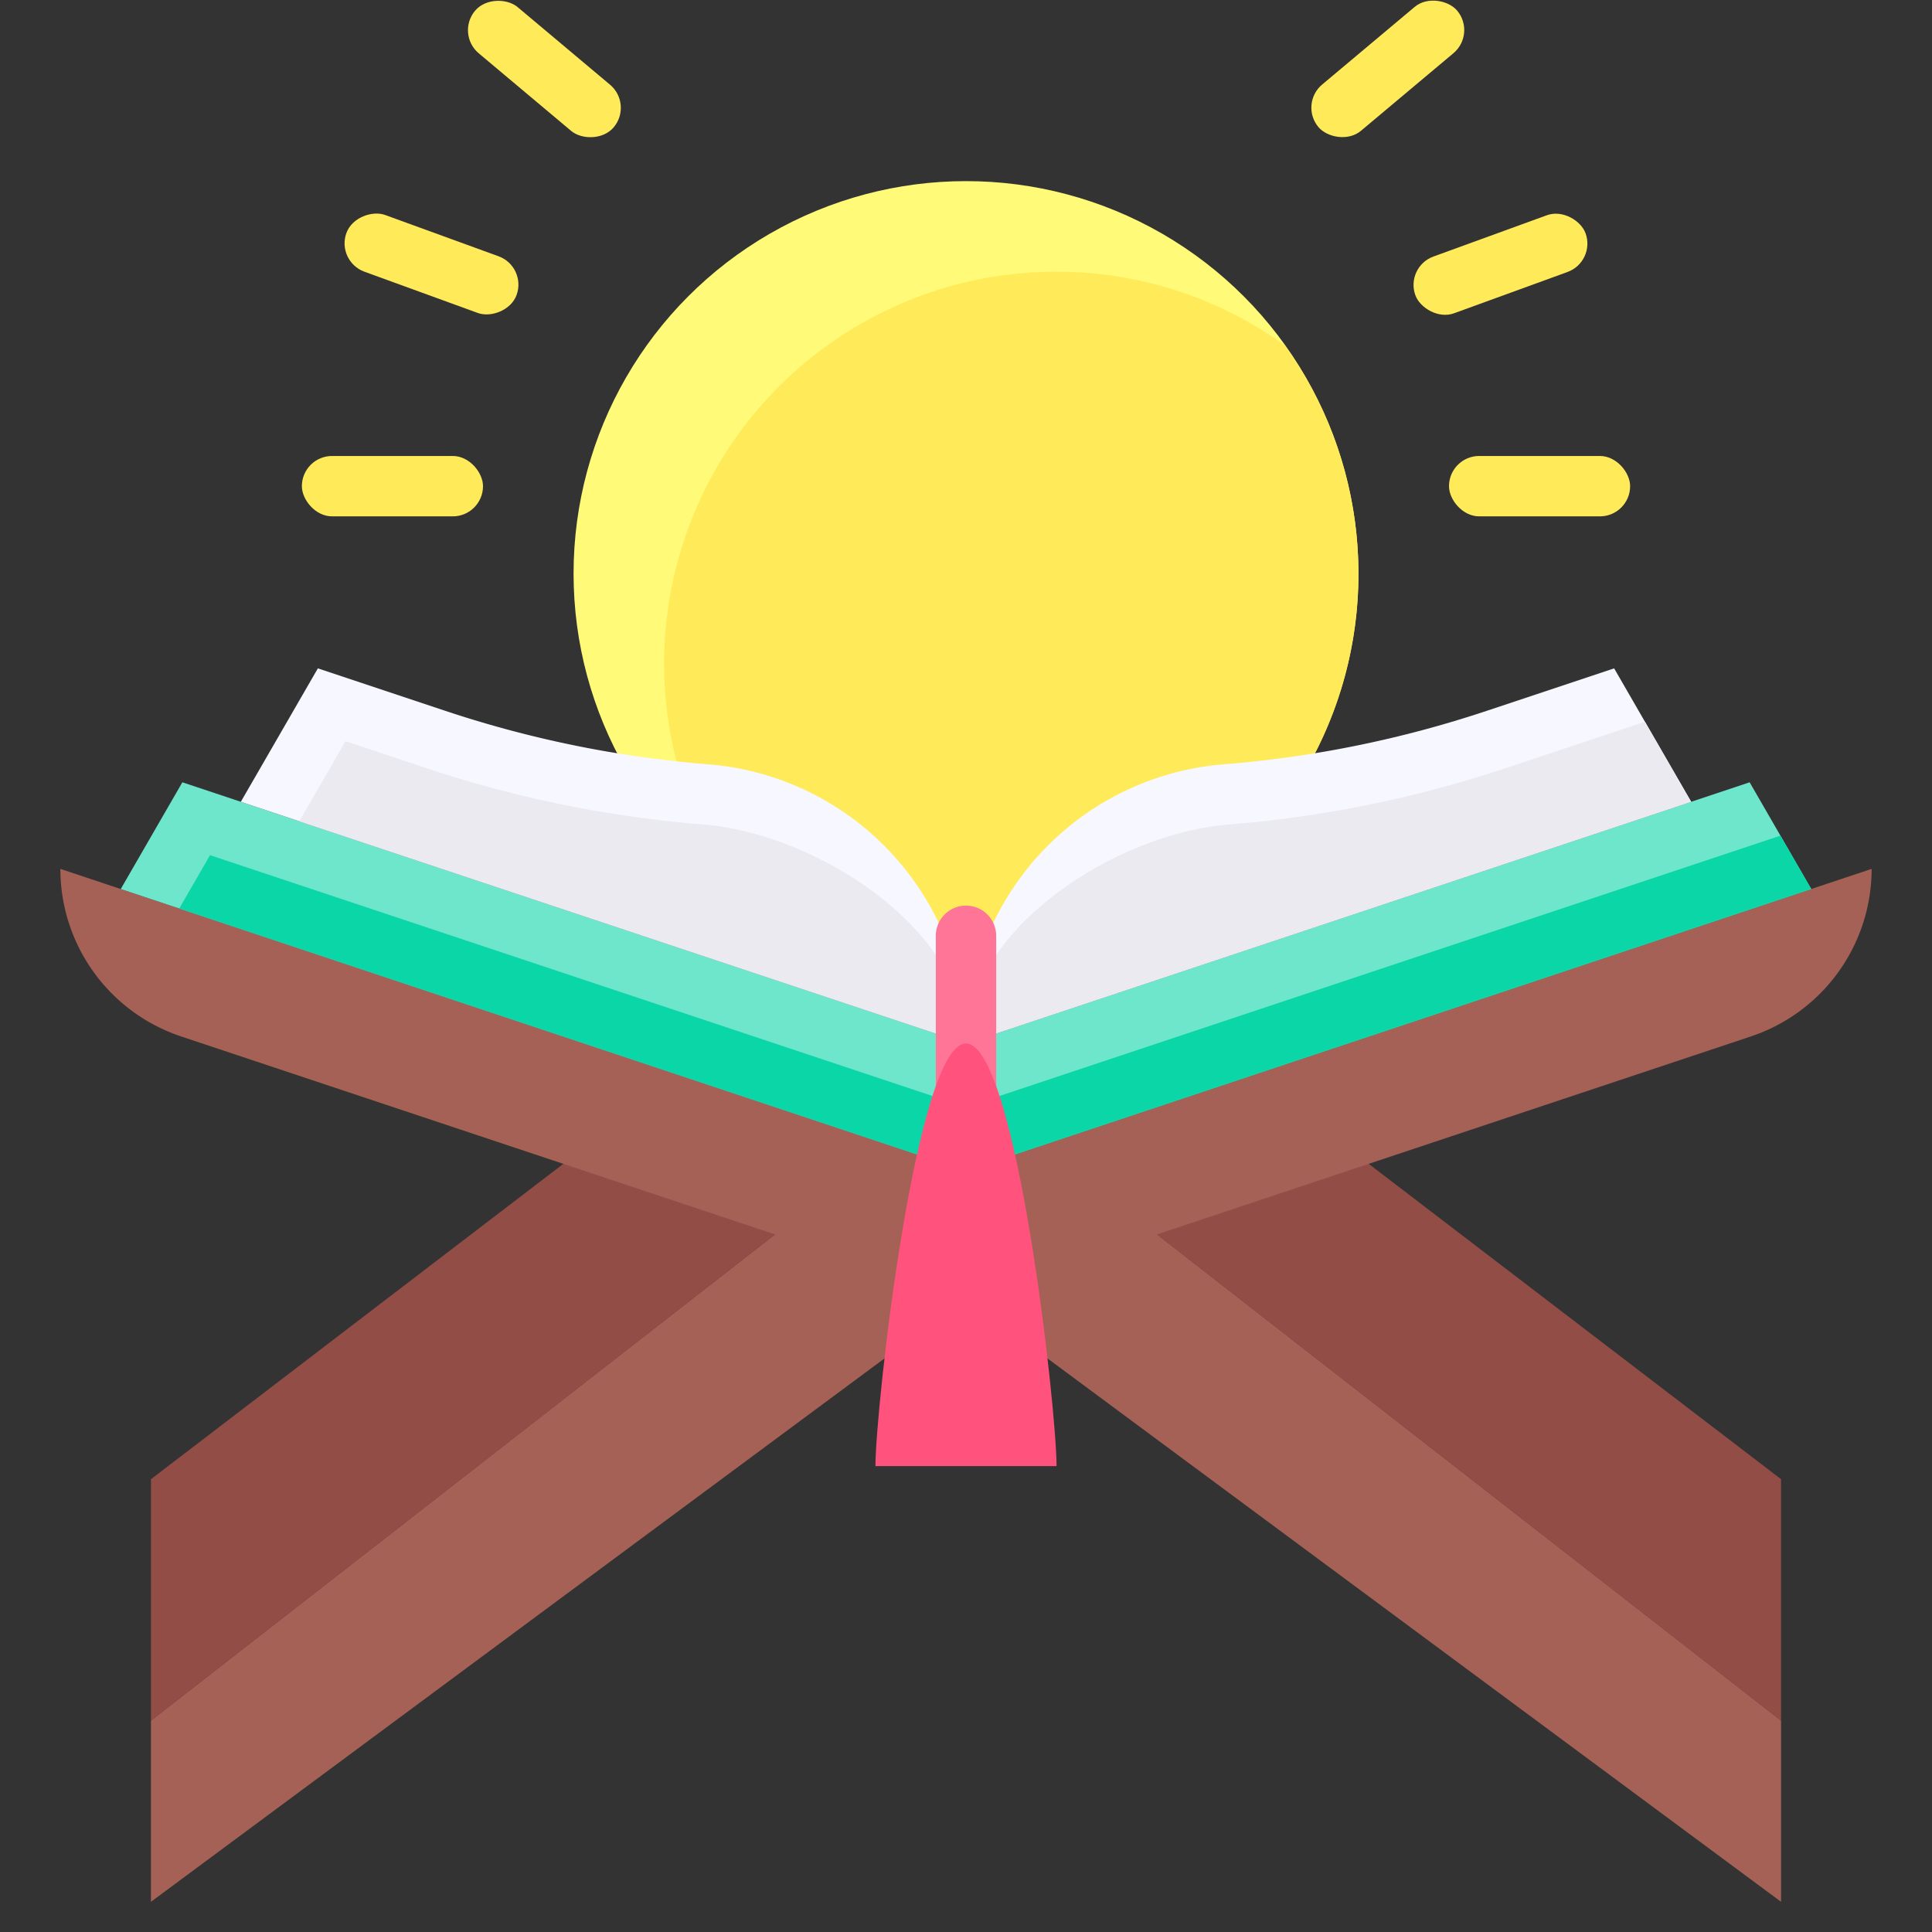 <svg xmlns="http://www.w3.org/2000/svg" version="1.1" xmlns:xlink="http://www.w3.org/1999/xlink" width="512" height="512" x="0" y="0" viewBox="0 0 64 64" style="enable-background:new 0 0 512 512" xml:space="preserve" class=""><rect x="0" y="0" width="64" height="64" fill="#333333" stroke="none"/><g><circle cx="32" cy="19" r="13" fill="#FFFA78" opacity="1" data-original="#fffa78" class=""></circle><path fill="#FFEB5A" d="M35 9a12.985 12.985 0 0 0-10.561 20.561 12.985 12.985 0 0 0 18.122-18.122A12.925 12.925 0 0 0 35 9z" opacity="1" data-original="#ffeb5a" class=""></path><path fill="#914D46" d="M22 36 5 49v8l20.675-16.108zM42 36l17 13v8L38.325 40.892z" opacity="1" data-original="#914d46"></path><path fill="#A56156" d="m62 28.783-30 10-30-10a5.849 5.849 0 0 0 4 5.55l19.675 6.559L5 57v6l27-20 27 20v-6L38.325 40.892 58 34.333a5.849 5.849 0 0 0 4-5.55z" opacity="1" data-original="#a56156"></path><path fill="#6DE6CB" d="M57.959 25.914 32 34.567 6.041 25.914 4 29.45l28 9.334 28-9.334z" opacity="1" data-original="#6de6cb"></path><path fill="#0BD6A8" d="m32 38.784 28-9.334-1.021-1.768L32 36.676 6.958 28.328l-1.021 1.768z" opacity="1" data-original="#0bd6a8"></path><path fill="#F7F7FF" d="M14.756 23.549 10.53 22.14l-2.552 4.42L32 34.567a9.278 9.278 0 0 0-8.54-9.248 36.733 36.733 0 0 1-8.704-1.77z" opacity="1" data-original="#f7f7ff"></path><path fill="#EAEAF0" d="M23.3 27.313a38.78 38.78 0 0 1-9.177-1.867l-2.678-.892-1.53 2.651L32 34.567c0-3.767-4.942-6.955-8.7-7.254z" opacity="1" data-original="#eaeaf0"></path><path fill="#F7F7FF" d="m49.244 23.549 4.226-1.409 2.552 4.42L32 34.567a9.278 9.278 0 0 1 8.54-9.248 36.733 36.733 0 0 0 8.704-1.77z" opacity="1" data-original="#f7f7ff"></path><path fill="#EAEAF0" d="m54.491 23.908-4.615 1.538a38.78 38.78 0 0 1-9.176 1.867c-3.757.3-8.7 3.486-8.7 7.254l24.022-8.007z" opacity="1" data-original="#eaeaf0"></path><g fill="#FFEB5A"><rect width="6" height="2" x="46.704" y="7.752" rx="1" transform="rotate(-20 49.71 8.75)" fill="#FFEB5A" opacity="1" data-original="#ffeb5a" class=""></rect><rect width="6" height="2" x="42.97" y="1.286" rx="1" transform="rotate(-40 45.965 2.28)" fill="#FFEB5A" opacity="1" data-original="#ffeb5a" class=""></rect><rect width="6" height="2" x="48" y="15.105" rx="1" fill="#FFEB5A" opacity="1" data-original="#ffeb5a" class=""></rect><rect width="2" height="6" x="13.296" y="5.752" rx="1" transform="rotate(-70 14.29 8.75)" fill="#FFEB5A" opacity="1" data-original="#ffeb5a" class=""></rect><rect width="2" height="6" x="17.03" y="-.714" rx="1" transform="rotate(-49.98 18.032 2.282)" fill="#FFEB5A" opacity="1" data-original="#ffeb5a" class=""></rect><rect width="6" height="2" x="10" y="15.105" rx="1" fill="#FFEB5A" opacity="1" data-original="#ffeb5a" class=""></rect></g><path fill="#FF7597" d="M32 30a1 1 0 0 1 1 1v6h-2v-6a1 1 0 0 1 1-1z" opacity="1" data-original="#ff7597"></path><path fill="#FF527D" d="M32 34.567c-1.657 0-3 12.087-3 14h6c0-1.913-1.343-14-3-14z" opacity="1" data-original="#ff527d"></path></g></svg>